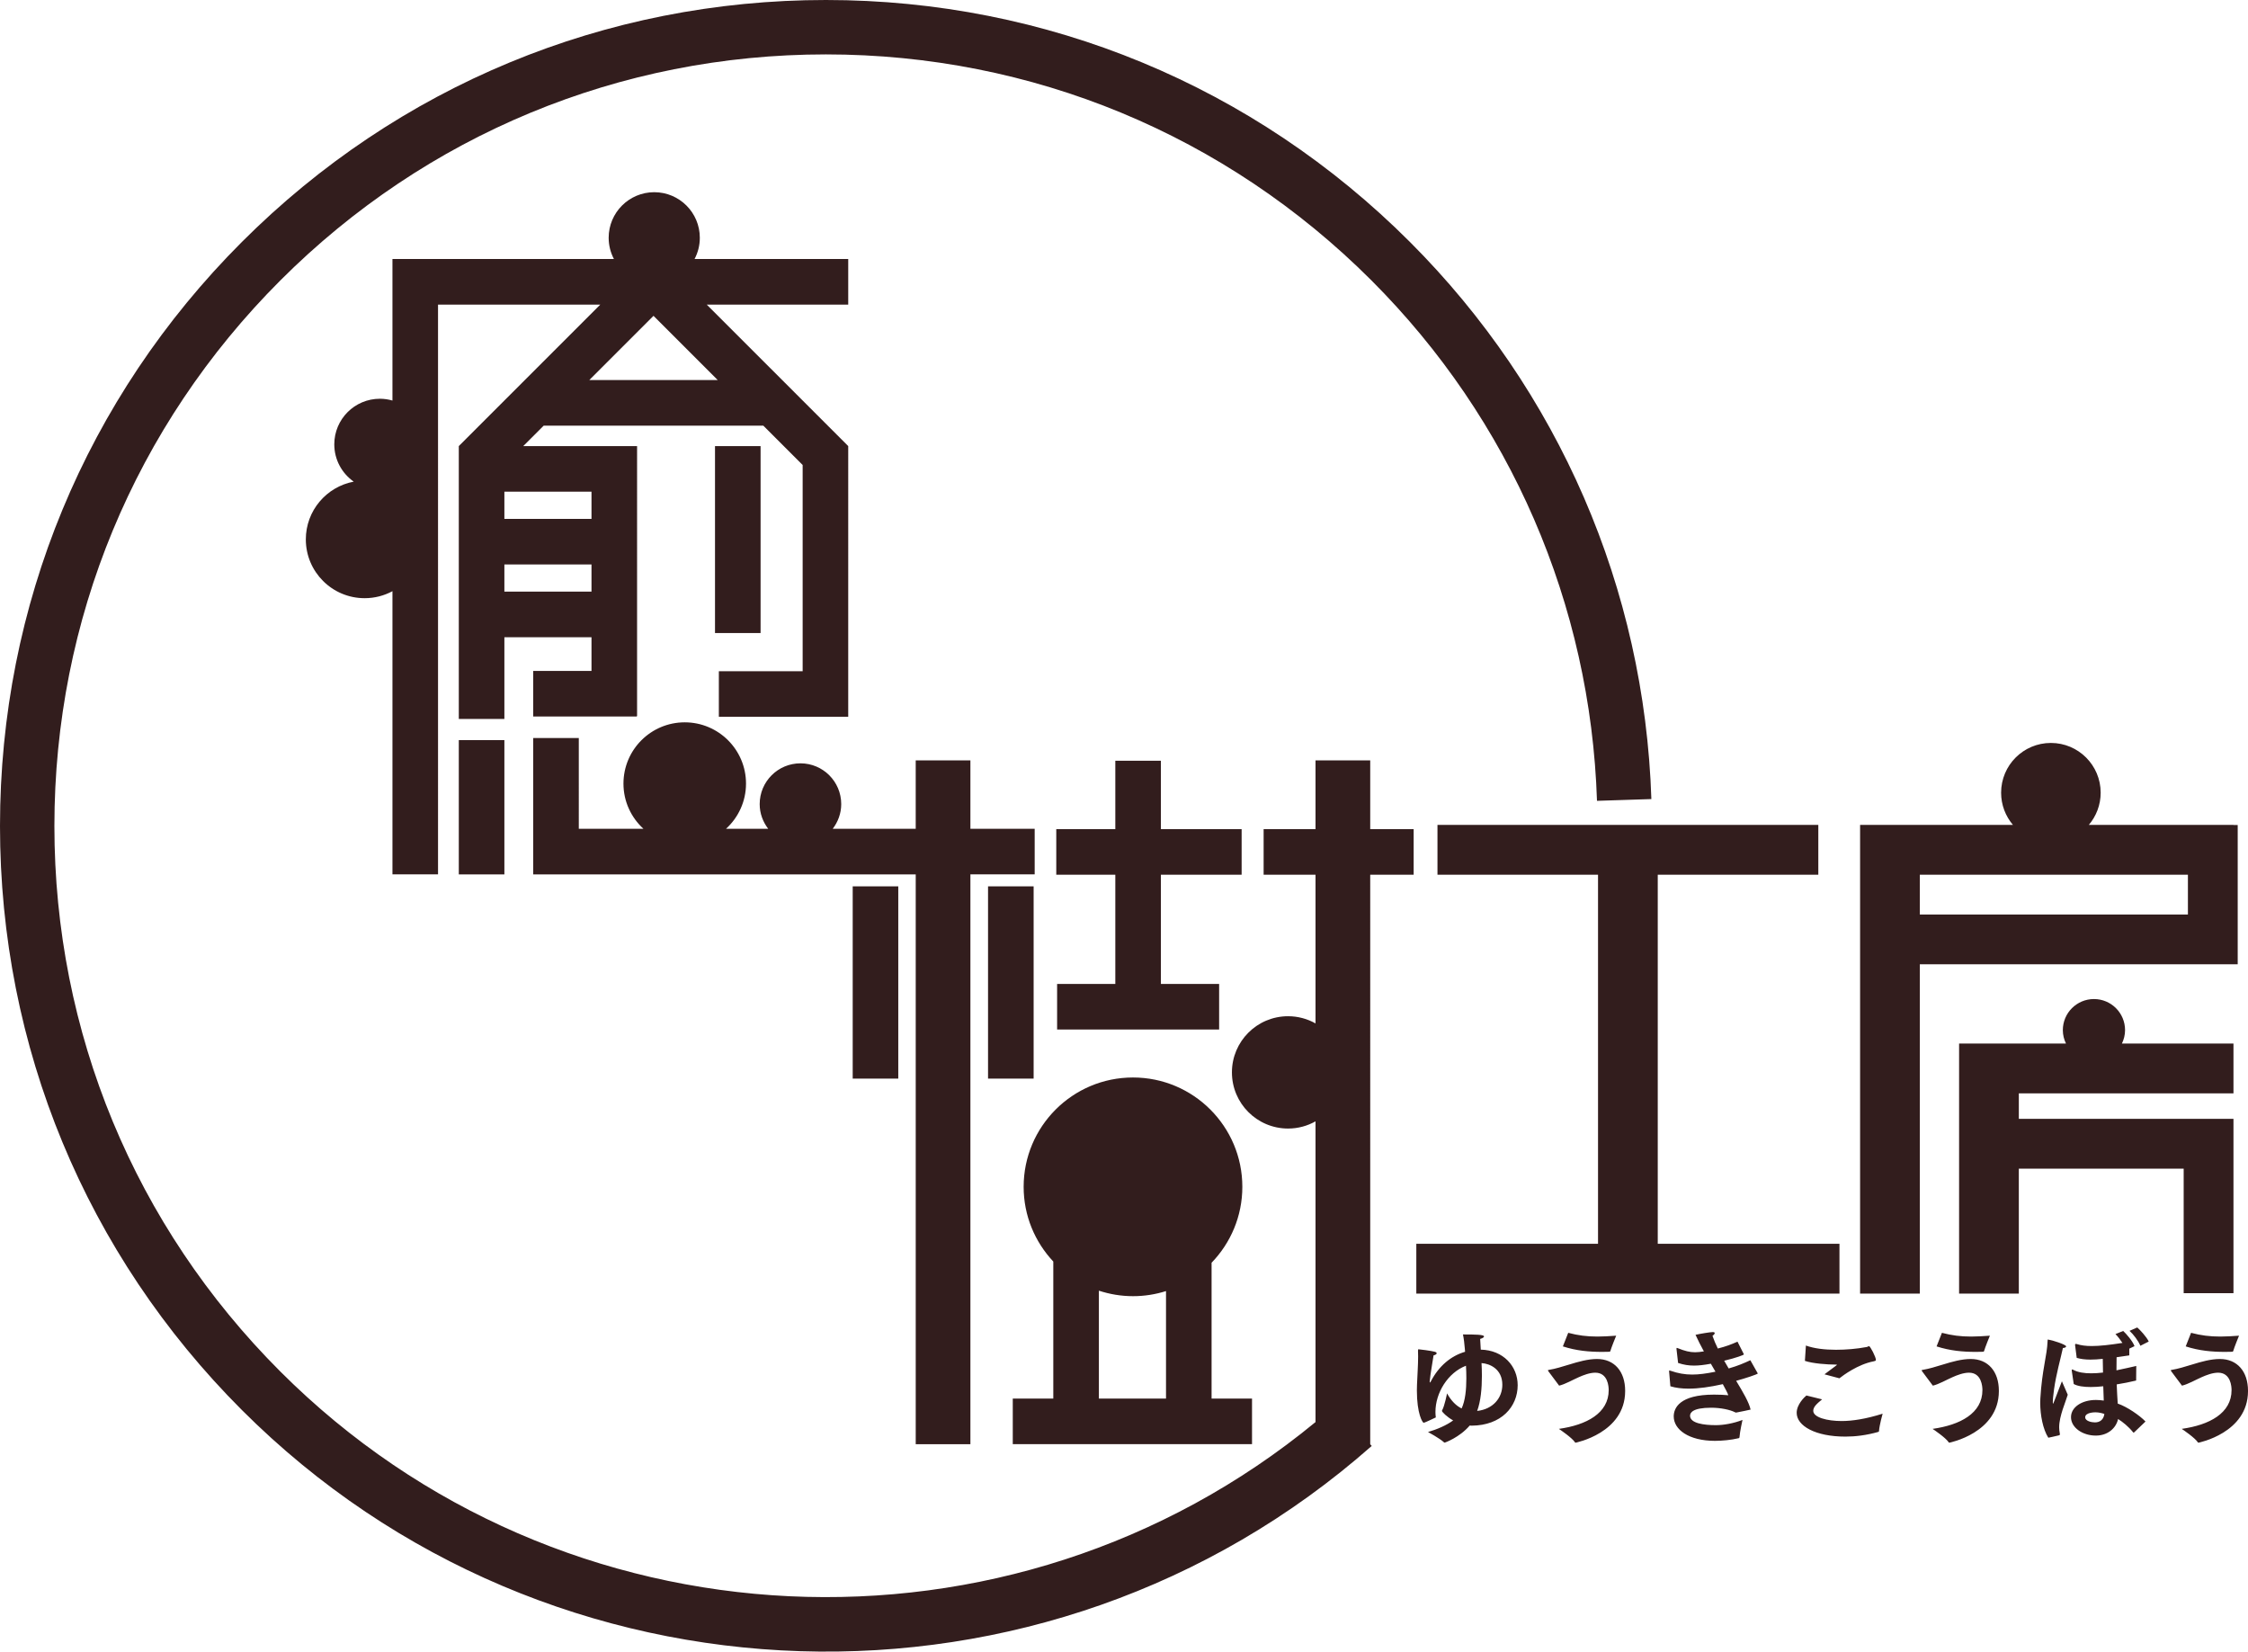 <?xml version="1.0" encoding="utf-8"?>
<!-- Generator: Adobe Illustrator 25.4.1, SVG Export Plug-In . SVG Version: 6.00 Build 0)  -->
<svg version="1.1" id="レイヤー_1" xmlns="http://www.w3.org/2000/svg" xmlns:xlink="http://www.w3.org/1999/xlink" x="0px"
	 y="0px" width="292.846px" height="215.132px" viewBox="0 0 292.846 215.132" enable-background="new 0 0 292.846 215.132"
	 xml:space="preserve">
<path fill="#321D1D" d="M291.505,107.465h-0.552v-0.016h-18.843c0.961-1.131,1.543-2.593,1.543-4.193
	c0-3.581-2.904-6.483-6.486-6.483c-3.58,0-6.484,2.902-6.484,6.483c0,1.6,0.582,3.062,1.543,4.193h-19.912v61.047h7.781v-42.891
	h41.41V107.465z M285.019,119.12h-34.924v-5.185h34.924V119.12z M284.468,168.446h6.485v-22.711h-27.961v-3.319h27.961v-6.487
	h-14.532c0.255-0.53,0.41-1.117,0.41-1.746c0-2.238-1.814-4.051-4.051-4.051c-2.24,0-4.056,1.812-4.056,4.051
	c0,0.629,0.155,1.216,0.411,1.746h-13.925v32.568h7.781v-16.275h21.475V168.446z M239.626,162.013h-23.671v-48.077h20.916v-6.486
	h-49.612v6.486h20.915v48.077h-23.671v6.484h55.123V162.013z M161.747,113.94v-5.938H151.23v-8.907h-5.938v8.907H137.6v5.938h7.692
	v14.222h-7.583v5.939h21.107v-5.939h-7.586V113.94H161.747z M126.414,188.112v-74.219h8.373v-5.939h-8.373v-8.906h-7.124v8.906
	h-10.812c0.685-0.895,1.108-2,1.108-3.213c0-2.936-2.377-5.312-5.31-5.312c-2.934,0-5.312,2.376-5.312,5.312
	c0,1.213,0.423,2.318,1.109,3.213h-5.493c1.595-1.46,2.603-3.552,2.603-5.885c0-4.408-3.575-7.981-7.982-7.981
	c-4.41,0-7.983,3.573-7.983,7.981c0,2.333,1.006,4.425,2.602,5.885h-8.42V96.132h-5.938v17.762h49.829v74.219H126.414z
	 M178.497,99.048h-7.125v8.954h-6.76v5.938h6.76v19.366c-1.058-0.594-2.275-0.936-3.574-0.936c-4.04,0-7.315,3.273-7.315,7.314
	s3.275,7.316,7.315,7.316c1.299,0,2.517-0.343,3.574-0.937v39.171c-39.657,32.651-98.229,30.04-134.849-6.58
	C17.54,159.674,7.086,134.434,7.086,107.59c0-26.845,10.455-52.083,29.437-71.066C55.506,17.541,80.745,7.086,107.59,7.086
	s52.083,10.455,71.066,29.438c18.119,18.118,28.554,42.193,29.383,67.789l7.084-0.229c-0.889-27.402-12.06-53.175-31.455-72.57
	C163.346,11.191,136.328,0,107.59,0S51.833,11.191,31.513,31.513C11.191,51.834,0,78.852,0,107.59
	C0,136.328,11.191,163.347,31.513,183.668c40.074,40.074,104.723,42.127,147.18,4.674l-0.203-0.229h0.008V113.94h5.659v-5.938
	h-5.659V99.048z M65.706,83.004h11.348v4.386h-7.593v5.938h13.491v-0.044h0.04V58.105H68.165l2.662-2.661h28.611l5.123,5.123v26.866
	H93.645v5.938h16.853V58.105L92.066,39.675h18.432v-5.94H90.481c0.435-0.825,0.684-1.764,0.684-2.762
	c0-3.278-2.658-5.938-5.938-5.938c-3.277,0-5.937,2.659-5.937,5.938c0,0.997,0.249,1.936,0.684,2.762h-28.85v18.439
	c-0.521-0.149-1.07-0.234-1.639-0.234c-3.28,0-5.938,2.658-5.938,5.938c0,2.011,1.002,3.785,2.533,4.859
	c-3.552,0.667-6.241,3.779-6.241,7.522c0,4.229,3.431,7.659,7.661,7.659c1.311,0,2.544-0.33,3.624-0.912v36.887h5.937V39.675h21.138
	L59.768,58.105V93.65h5.938V83.004z M85.133,41.139l8.367,8.367H76.765L85.133,41.139z M65.706,64.044h11.348v3.541H65.706V64.044z
	 M65.706,73.523h11.348v3.542H65.706V73.523z M59.768,113.894h5.938V96.402h-5.938V113.894z M99.081,58.105h-5.938v24.354h5.938
	V58.105z M117.018,140.498v-25.049h-5.937v25.049H117.018z M134.65,115.449h-5.938v25.049h5.938V115.449z M161.839,154.592
	c0-7.864-6.379-14.243-14.244-14.243c-7.868,0-14.245,6.379-14.245,14.243c0,3.768,1.474,7.184,3.863,9.731v17.85h-5.279v5.939
	h31.167v-5.939h-5.268v-17.694C160.309,161.916,161.839,158.434,161.839,154.592z M151.896,182.173h-8.744v-14.055
	c1.399,0.459,2.89,0.716,4.443,0.716c1.499,0,2.943-0.234,4.301-0.664V182.173z M208.04,177.017c-1.168,0-2.434,0.356-3.586,0.714
	c-0.957,0.292-1.85,0.568-2.645,0.697c-0.113,0.017-0.162,0.033-0.162,0.082c0,0.016,0.032,0.064,0.065,0.113l1.395,1.866
	c0.778-0.179,1.817-0.779,2.564-1.104c0.585-0.26,1.412-0.584,2.142-0.584c1.655,0,1.752,1.817,1.752,2.271
	c0,3.019-2.904,4.544-6.49,5.047c0.243,0.162,1.688,1.152,2.077,1.72c0.032,0.065,0.065,0.082,0.097,0.082
	c0,0,6.443-1.25,6.459-6.702v-0.065C211.708,178.655,210.313,177.017,208.04,177.017z M267.451,182.842
	c-0.017,0-0.033-0.064-0.033-0.211c0-0.26,0.033-0.763,0.162-1.671c0.276-1.98,0.844-3.943,1.152-5.372
	c0.244-0.016,0.422-0.097,0.422-0.211c0-0.259-1.979-0.844-2.125-0.844h-0.017c-0.098-0.032-0.163-0.049-0.211-0.049
	c-0.065,0-0.049,0-0.065,0.211c-0.064,1.866-0.73,3.781-0.941,7.465c-0.016,0.179-0.016,0.374-0.016,0.568
	c0,1.606,0.357,3.456,1.055,4.544c0,0,1.088-0.227,1.379-0.309c0.098-0.032,0.131-0.064,0.131-0.13c0-0.032,0-0.064-0.017-0.13
	c-0.049-0.26-0.081-0.52-0.081-0.778c0-0.796,0.227-1.591,0.454-2.321c0.227-0.697,0.518-1.444,0.665-1.931
	c-0.26-0.601-0.762-1.753-0.762-1.753C267.482,182.842,267.482,182.842,267.451,182.842z M275.743,180.327
	c0.844-0.13,1.704-0.309,2.531-0.503l0.017-1.899c-0.73,0.162-1.623,0.374-2.58,0.568c0-0.568,0-1.136,0.016-1.704
	c0.52-0.081,1.071-0.162,1.655-0.243v-0.876l0.682-0.325c-0.259-0.682-1.071-1.606-1.477-1.979l-1.007,0.405
	c0.293,0.292,0.617,0.714,0.91,1.152c-1.656,0.26-2.954,0.406-4.009,0.406c-0.763,0-1.396-0.082-1.948-0.26
	c-0.064-0.017-0.097-0.017-0.129-0.017c-0.064,0-0.082,0.032-0.082,0.081v0.098c0,0,0.211,1.558,0.211,1.639
	c0.504,0.146,1.072,0.227,1.77,0.227c0.486,0,1.023-0.032,1.623-0.098c0.016,0.6,0.016,1.201,0.032,1.785
	c-0.536,0.064-1.055,0.098-1.542,0.098c-0.893,0-1.703-0.114-2.336-0.455c-0.049-0.032-0.098-0.048-0.131-0.048
	c-0.049,0-0.064,0.032-0.064,0.113c0,0.032,0,0.081,0.016,0.145l0.244,1.64c0.503,0.275,1.281,0.39,2.207,0.39
	c0.503,0,1.055-0.033,1.639-0.098c0.017,0.633,0.033,1.266,0.065,1.866c-0.324-0.049-0.664-0.081-1.022-0.081
	c-1.818,0-3.246,0.925-3.246,2.239c0,1.363,1.51,2.401,3.23,2.401c1.525,0,2.629-0.925,2.905-2.158
	c0.616,0.39,1.347,0.974,1.963,1.736c0.017,0.033,0.033,0.033,0.049,0.033c0.033,0,0.049-0.017,0.082-0.033l1.477-1.411
	c-0.764-0.796-2.387-1.915-3.619-2.337C275.824,182.015,275.775,181.186,275.743,180.327z M272.903,185.276
	c-0.454,0-1.267-0.179-1.267-0.665c0-0.633,1.201-0.649,1.332-0.649c0.422,0,0.827,0.098,1.168,0.211
	C274.039,184.903,273.568,185.276,272.903,185.276z M256.724,177.017c-1.168,0-2.435,0.356-3.586,0.714
	c-0.958,0.292-1.851,0.568-2.646,0.697c-0.113,0.017-0.162,0.033-0.162,0.082c0,0.016,0.033,0.064,0.065,0.113l1.396,1.866
	c0.779-0.179,1.817-0.779,2.564-1.104c0.584-0.26,1.412-0.584,2.142-0.584c1.655,0,1.753,1.817,1.753,2.271
	c0,3.019-2.904,4.544-6.491,5.047c0.243,0.162,1.688,1.152,2.077,1.72c0.032,0.065,0.064,0.082,0.098,0.082
	c0,0,6.441-1.25,6.458-6.702v-0.065C260.391,178.655,258.996,177.017,256.724,177.017z M258.347,176.075
	c0.064-0.017,0.097-0.032,0.113-0.081c0.162-0.552,0.682-1.817,0.762-2.013c-0.908,0.065-1.703,0.114-2.434,0.114
	c-1.379,0-2.531-0.146-3.813-0.487l-0.698,1.769c1.754,0.568,3.425,0.715,5.112,0.715
	C257.714,176.092,258.022,176.075,258.347,176.075z M289.179,177.017c-1.168,0-2.435,0.356-3.586,0.714
	c-0.958,0.292-1.85,0.568-2.646,0.697c-0.113,0.017-0.162,0.033-0.162,0.082c0,0.016,0.033,0.064,0.065,0.113l1.396,1.866
	c0.779-0.179,1.817-0.779,2.564-1.104c0.584-0.26,1.412-0.584,2.142-0.584c1.655,0,1.753,1.817,1.753,2.271
	c0,3.019-2.904,4.544-6.491,5.047c0.243,0.162,1.688,1.152,2.077,1.72c0.032,0.065,0.064,0.082,0.098,0.082
	c0,0,6.441-1.25,6.458-6.702v-0.065C292.846,178.655,291.451,177.017,289.179,177.017z M237.673,179.013l1.947,0.519
	c0.471-0.373,2.4-1.817,4.445-2.207c0.211-0.048,0.309-0.064,0.309-0.194c0-0.357-0.73-1.785-0.893-1.785
	c-0.081,0-0.194,0.098-0.324,0.114c-1.299,0.243-2.678,0.357-3.992,0.357c-1.461,0-2.84-0.162-3.91-0.552l-0.131,1.996
	c0.99,0.341,2.873,0.487,4.074,0.487c0.031,0,0.097,0,0.097,0.032c0,0.016-0.032,0.032-0.081,0.081
	C238.825,178.169,238.16,178.623,237.673,179.013z M278.419,172.911l-1.006,0.438c0.487,0.438,1.137,1.282,1.412,1.947l1.088-0.552
	C279.637,174.128,278.745,173.186,278.419,172.911z M285.43,173.608l-0.698,1.769c1.754,0.568,3.425,0.715,5.112,0.715
	c0.325,0,0.633-0.017,0.958-0.017c0.065-0.017,0.097-0.032,0.113-0.081c0.162-0.552,0.682-1.817,0.762-2.013
	c-0.908,0.065-1.703,0.114-2.434,0.114C287.865,174.096,286.712,173.949,285.43,173.608z M203.595,175.377
	c1.752,0.568,3.424,0.715,5.111,0.715c0.324,0,0.633-0.017,0.957-0.017c0.065-0.017,0.098-0.032,0.113-0.081
	c0.163-0.552,0.682-1.817,0.764-2.013c-0.909,0.065-1.704,0.114-2.435,0.114c-1.38,0-2.531-0.146-3.813-0.487L203.595,175.377z
	 M192.901,175.799c-0.032-0.519-0.066-0.989-0.081-1.395c0.357-0.097,0.503-0.227,0.503-0.324c0-0.243-1.136-0.26-2.742-0.26
	c0.113,0.552,0.194,1.233,0.243,1.866l0.033,0.39c-1.834,0.535-3.408,1.834-4.463,3.862c-0.049,0.098-0.098,0.145-0.113,0.145
	c-0.018,0-0.033-0.048-0.033-0.097v-0.065c0.081-0.908,0.39-2.597,0.503-3.375c0.26-0.066,0.405-0.162,0.405-0.276
	c0-0.064-0.064-0.146-0.242-0.194c-0.471-0.13-1.996-0.324-2.127-0.324c-0.032,0-0.064,0.016-0.064,0.194
	c0.016,0.243,0.016,0.487,0.016,0.73c0,1.2-0.097,2.386-0.145,3.667c-0.017,0.244-0.017,0.503-0.017,0.763
	c0,3.051,0.73,4.22,0.893,4.22c0.113,0,1.412-0.617,1.574-0.698c-0.032-0.227-0.049-0.471-0.049-0.714
	c0-2.482,1.608-5.111,3.977-6.02c0.032,0.535,0.049,1.087,0.049,1.639c0,1.493-0.146,2.922-0.617,3.928
	c-0.697-0.341-1.347-0.974-1.898-1.964c0,0-0.309,1.623-0.649,2.224c-0.017,0.016-0.017,0.032-0.017,0.049
	c0,0.145,0.649,0.795,1.461,1.249c-0.859,0.633-2.094,1.168-3.277,1.509c0,0,1.509,0.812,2.093,1.348
	c0.032,0.032,0.066,0.032,0.097,0.032c0.018,0,1.916-0.665,3.246-2.224c0.081,0.017,0.179,0.017,0.26,0.017
	c3.862-0.032,5.988-2.467,5.988-5.274C197.705,177.958,195.838,175.864,192.901,175.799z M192.43,183.783
	c0.471-1.282,0.616-2.938,0.616-4.576c0-0.552-0.016-1.12-0.048-1.655c1.087,0.065,2.71,0.779,2.71,2.823
	C195.708,182.079,194.507,183.556,192.43,183.783z M228.958,178.85l-0.941-1.671c-0.811,0.373-1.623,0.73-2.823,1.071
	c-0.194-0.325-0.39-0.666-0.585-1.007c1.574-0.373,2.564-0.763,2.564-0.811c0-0.017-0.016-0.033-0.016-0.066l-0.812-1.606
	c-0.811,0.357-1.477,0.616-2.564,0.893c-0.276-0.552-0.503-1.104-0.698-1.655c0.195-0.13,0.293-0.26,0.293-0.357
	c0-0.081-0.082-0.13-0.26-0.13c-0.324,0-1.607,0.211-2.24,0.357c0.309,0.682,0.682,1.412,1.088,2.158
	c-0.422,0.065-0.795,0.113-1.136,0.113c-0.714,0-1.347-0.162-2.272-0.535c-0.049-0.017-0.08-0.032-0.098-0.032
	c-0.064,0-0.064,0.049-0.064,0.13l0.211,1.833c0.746,0.244,1.38,0.341,2.078,0.341c0.633,0,1.314-0.081,2.189-0.243
	c0.211,0.357,0.406,0.698,0.602,1.039c-1.186,0.243-2.158,0.373-3.035,0.373c-0.974,0-1.85-0.162-2.791-0.487
	c-0.081-0.032-0.13-0.048-0.162-0.048c-0.049,0-0.049,0.032-0.049,0.081v0.081l0.162,1.898c0.697,0.211,1.493,0.309,2.369,0.309
	c1.299,0,2.791-0.211,4.463-0.585c0.341,0.633,0.617,1.137,0.714,1.444c-0.454-0.049-1.152-0.081-1.851-0.081
	c-4.527,0-5.258,1.77-5.258,2.84c0,1.704,1.948,3.181,5.372,3.181c0.909,0,2.142-0.113,3.067-0.341
	c0.098-0.016,0.113-0.032,0.129-0.145c0.049-0.73,0.391-2.239,0.391-2.239c-1.169,0.454-2.483,0.681-3.457,0.681
	c-1.541,0-3.375-0.227-3.375-1.232c0-0.357,0.291-1.039,2.758-1.039c1.218,0,2.467,0.26,3.116,0.601
	c0.049,0.017,0.065,0.032,0.097,0.032c0.033,0,0.065-0.016,0.114-0.016c0.194-0.017,1.802-0.374,1.802-0.374
	c-0.211-0.957-0.99-2.272-1.883-3.748c1.104-0.292,2.824-0.86,2.824-0.958C228.992,178.883,228.974,178.866,228.958,178.85z
	 M236.212,183.768c0-0.52,0.471-0.926,1.152-1.493l-2.045-0.503c-0.26,0.211-1.266,1.168-1.266,2.255c0,1.704,2.434,3.1,6.345,3.1
	c1.314,0,2.743-0.179,4.251-0.601c0.098-0.032,0.131-0.048,0.131-0.162c0.064-0.795,0.471-2.223,0.471-2.223
	c-2.207,0.697-3.977,0.957-5.355,0.957C238.03,185.098,236.212,184.627,236.212,183.768z"/>
</svg>
